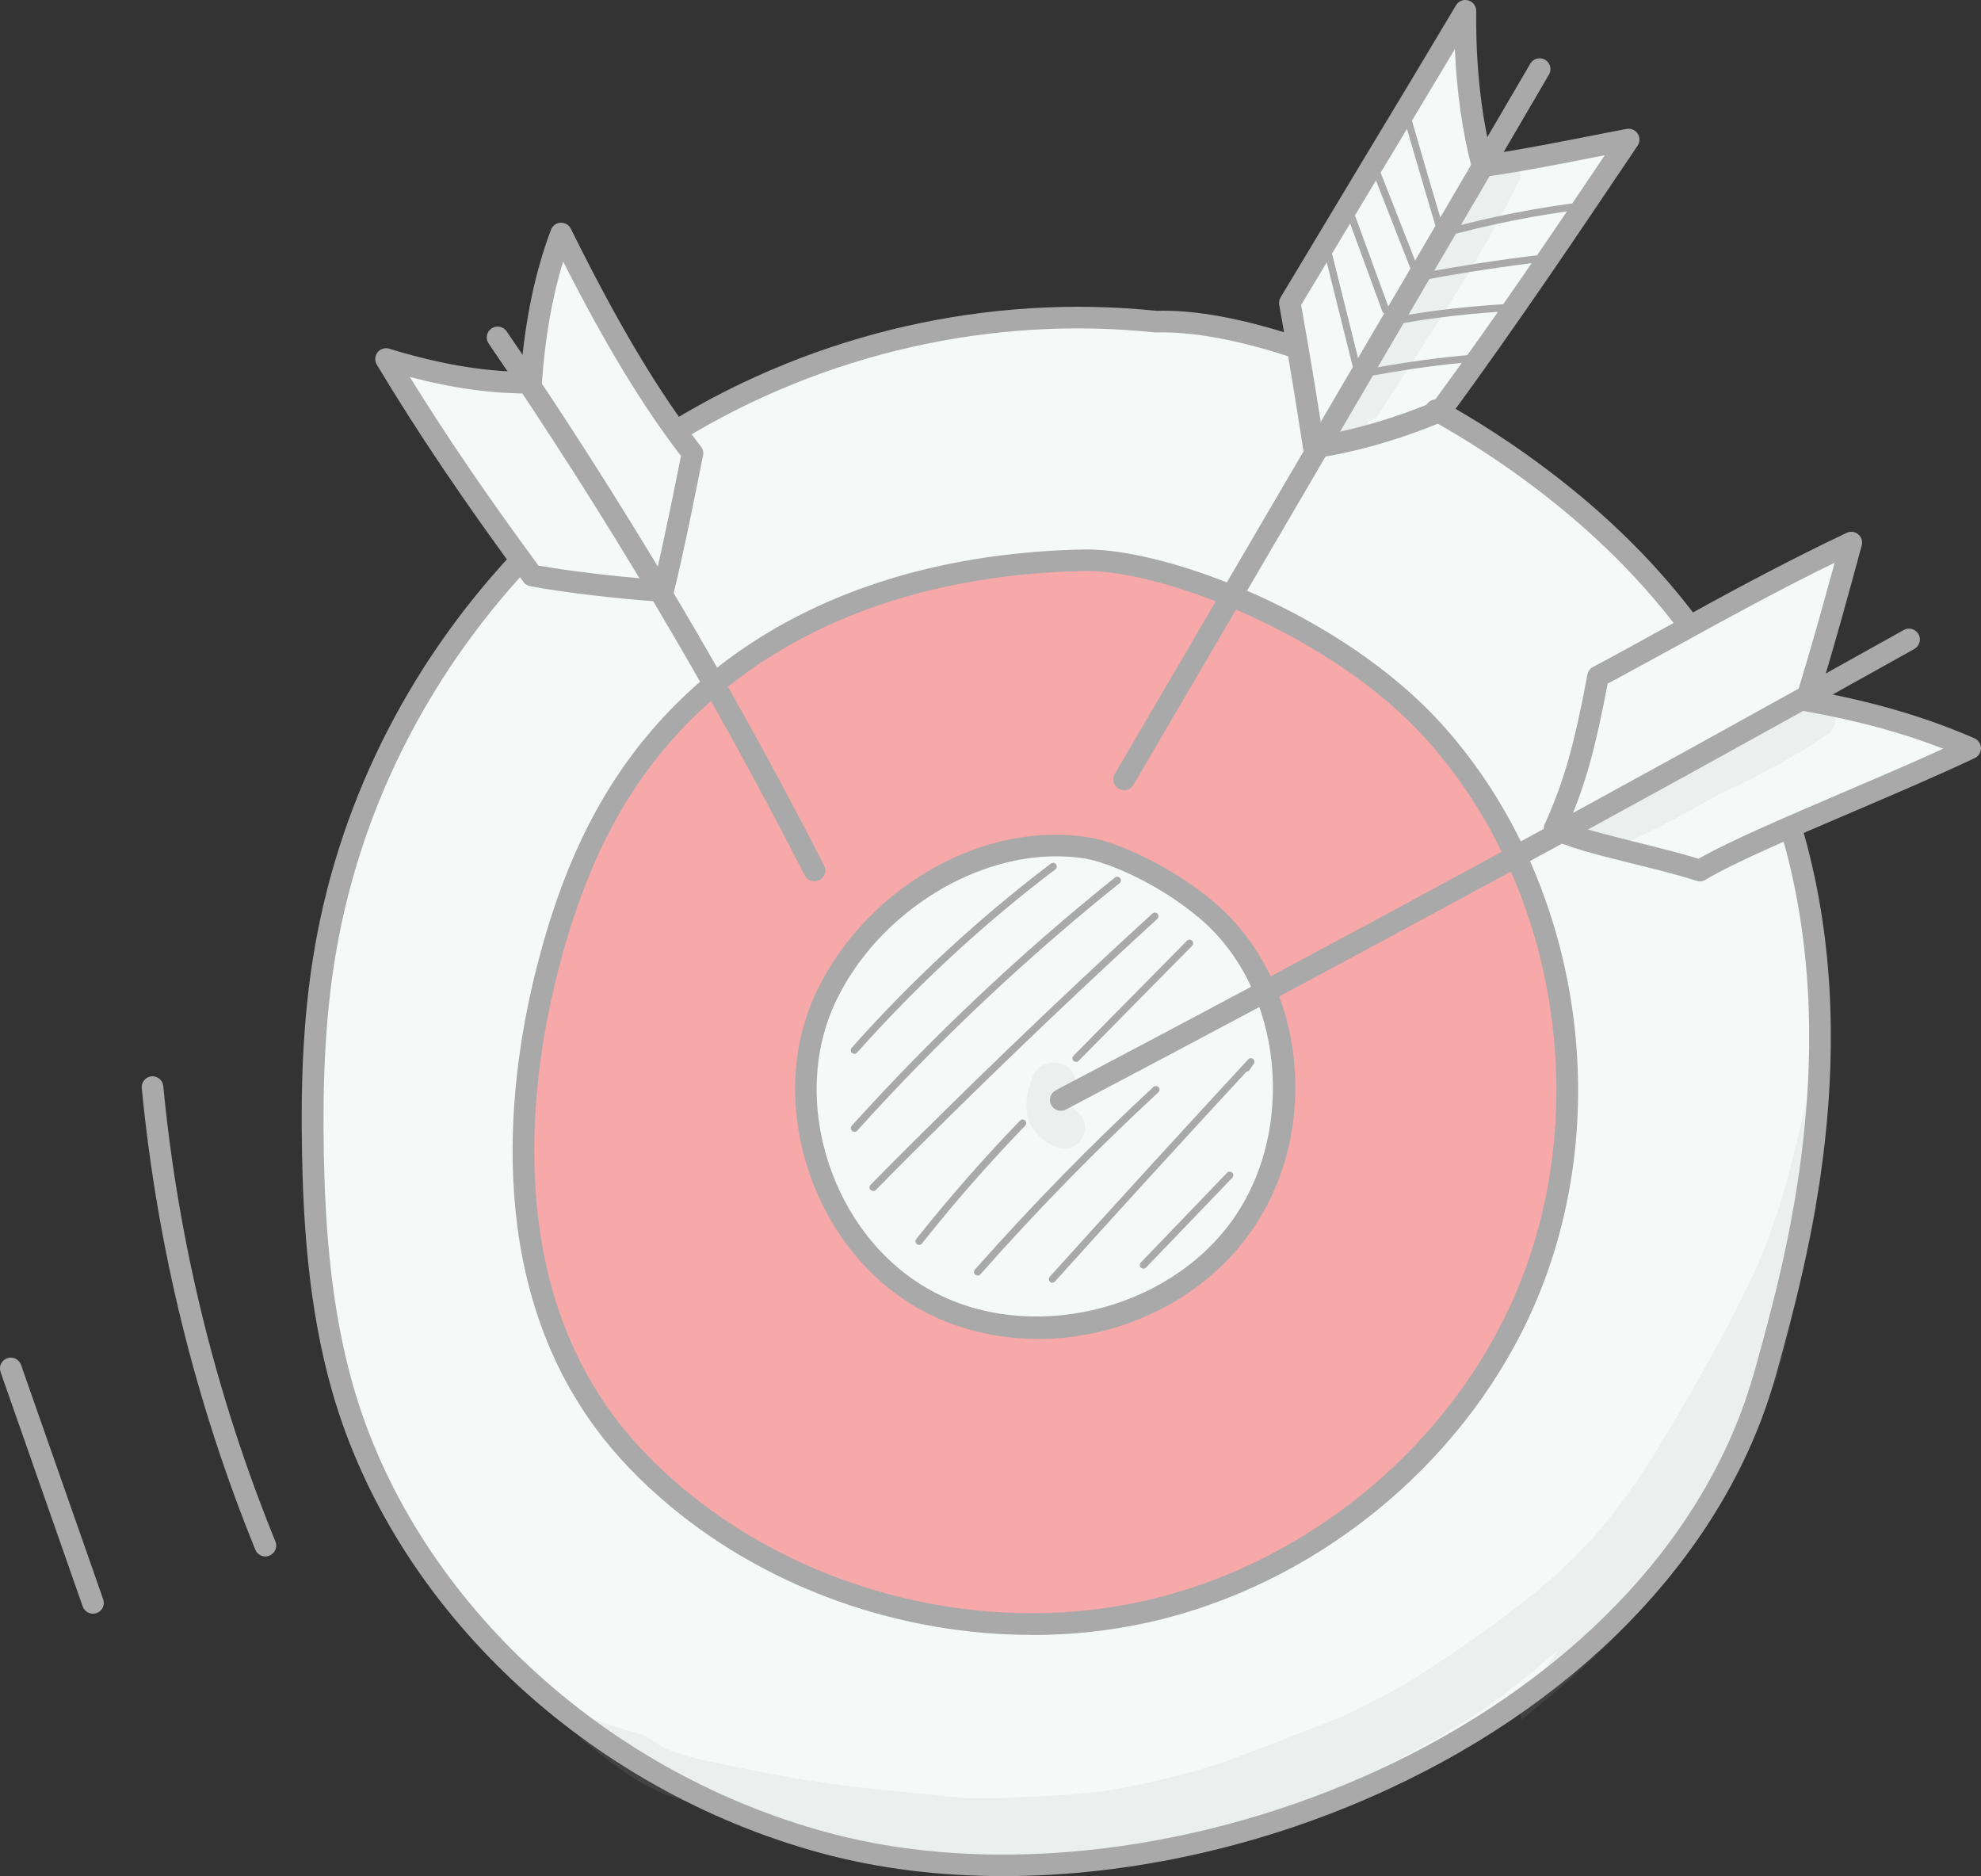 <svg width="207" height="196" viewBox="0 0 207 196" fill="none" xmlns="http://www.w3.org/2000/svg">
<rect x="0" y="0" width="207" height="196" fill="#333333" stroke="none"/>
<g clip-path="url(#clip0_805_3212)">
<path d="M54.26 58.459C41.111 74.011 32.916 93.8 31.919 114.139C30.908 134.463 37.229 155.188 50.526 171.677C55.807 175.602 61.161 179.423 66.575 183.154C70.487 185.845 74.459 188.492 78.802 190.439C85.183 193.294 92.188 194.528 99.164 194.929C123.899 196.401 149.096 187.466 167.45 170.784C187.708 148.453 195.294 115.343 186.816 86.753C192.81 83.541 199.057 80.805 205.483 78.546C204.382 77.431 202.82 76.925 201.318 76.464C197.198 75.215 193.063 74.026 188.72 72.955C190.267 68.049 191.828 63.143 193.375 58.236C192.766 57.672 191.784 57.939 190.996 58.251C185.938 60.273 180.985 62.578 176.151 64.986C168.64 56.482 159.924 49.033 150.182 43.235C156.592 33.883 163.018 24.532 169.428 15.195C165.174 16.042 160.906 16.89 156.652 17.737C156.295 17.811 155.908 17.871 155.596 17.692C155.268 17.499 155.135 17.113 155.016 16.741C153.573 11.879 152.829 6.809 152.799 1.725C151.208 3.39 150.003 5.382 148.828 7.359C144.47 14.674 140.112 21.989 135.754 29.289C135.456 29.795 135.159 30.3 134.966 30.85C134.356 32.62 134.936 34.552 135.442 36.292C114.127 29.928 90.136 33.184 71.142 45.331C66.858 38.685 62.708 31.951 58.737 25.111C58.261 25.453 58.068 26.063 57.904 26.628C56.61 31.073 55.539 35.578 55.018 40.44C50.274 39.072 45.425 38.076 40.531 37.452C41.349 39.474 42.584 41.302 43.818 43.116C47.358 48.349 50.898 53.568 54.23 58.43L54.26 58.459Z" fill="#F5F9F7"/>
<path d="M141.705 38.507C141.541 38.507 141.377 38.388 141.333 38.225L138.492 26.821C138.447 26.613 138.566 26.42 138.76 26.36C138.968 26.316 139.161 26.435 139.221 26.628L142.062 38.032C142.106 38.24 141.987 38.433 141.794 38.492C141.764 38.492 141.734 38.492 141.705 38.492V38.507Z" fill="#A9A9A9"/>
<path d="M144.797 32.783C144.648 32.783 144.499 32.694 144.44 32.53L140.915 22.896C140.84 22.703 140.944 22.48 141.138 22.405C141.331 22.331 141.554 22.435 141.629 22.628L145.154 32.263C145.228 32.456 145.124 32.679 144.931 32.753C144.886 32.768 144.841 32.783 144.797 32.783Z" fill="#A9A9A9"/>
<path d="M147.876 28.635C147.727 28.635 147.578 28.546 147.519 28.397L143.503 18.153C143.428 17.96 143.518 17.737 143.711 17.663C143.904 17.588 144.127 17.678 144.202 17.871L148.218 28.115C148.292 28.308 148.203 28.531 148.009 28.605C147.965 28.62 147.92 28.635 147.876 28.635Z" fill="#A9A9A9"/>
<path d="M150.644 24.814C150.48 24.814 150.331 24.71 150.287 24.546C148.993 20.279 147.892 16.443 146.806 12.741L146.761 12.578C146.702 12.385 146.821 12.162 147.014 12.117C147.208 12.057 147.431 12.176 147.475 12.37L147.52 12.533C148.561 16.131 149.632 19.848 150.882 23.981C155.671 22.658 160.594 21.692 165.517 21.097C165.726 21.067 165.919 21.216 165.934 21.424C165.964 21.632 165.815 21.826 165.607 21.84C160.594 22.45 155.582 23.446 150.718 24.799C150.688 24.799 150.644 24.799 150.614 24.799L150.644 24.814Z" fill="#A9A9A9"/>
<path d="M149.081 29.2C148.903 29.2 148.739 29.066 148.709 28.888C148.665 28.68 148.813 28.486 149.007 28.442C153.037 27.698 157.143 27.074 161.218 26.598C161.411 26.568 161.605 26.717 161.635 26.925C161.664 27.133 161.516 27.326 161.307 27.341C157.247 27.817 153.156 28.442 149.14 29.185C149.111 29.185 149.096 29.185 149.066 29.185L149.081 29.2Z" fill="#A9A9A9"/>
<path d="M146.21 33.794C146.031 33.794 145.868 33.66 145.838 33.482C145.808 33.274 145.942 33.081 146.15 33.051C150.092 32.367 154.123 31.921 158.124 31.727C158.362 31.713 158.511 31.876 158.526 32.084C158.526 32.292 158.377 32.471 158.169 32.486C154.197 32.679 150.196 33.125 146.284 33.809C146.269 33.809 146.24 33.809 146.225 33.809L146.21 33.794Z" fill="#A9A9A9"/>
<path d="M143.162 39.295C142.983 39.295 142.82 39.176 142.79 38.983C142.745 38.775 142.879 38.582 143.087 38.537C146.776 37.838 150.554 37.318 154.317 37.02C154.525 37.02 154.704 37.154 154.719 37.362C154.734 37.571 154.585 37.749 154.377 37.764C150.658 38.061 146.91 38.582 143.236 39.28C143.206 39.28 143.191 39.28 143.162 39.28V39.295Z" fill="#A9A9A9"/>
<path d="M89.273 110.095C89.184 110.095 89.094 110.065 89.02 110.006C88.871 109.872 88.856 109.634 88.99 109.47C95.267 102.408 102.273 95.926 109.814 90.217C109.977 90.098 110.215 90.128 110.349 90.291C110.468 90.455 110.438 90.693 110.275 90.826C102.778 96.506 95.802 102.944 89.555 109.976C89.481 110.065 89.377 110.11 89.273 110.11V110.095Z" fill="#A9A9A9"/>
<path d="M89.288 118.242C89.199 118.242 89.11 118.212 89.036 118.138C88.887 118.004 88.872 117.766 89.006 117.603C97.439 108.266 106.691 99.539 116.508 91.674C116.671 91.54 116.909 91.57 117.043 91.733C117.177 91.897 117.147 92.135 116.984 92.268C107.197 100.104 97.975 108.801 89.571 118.123C89.497 118.212 89.392 118.242 89.288 118.242Z" fill="#A9A9A9"/>
<path d="M91.237 124.412C91.147 124.412 91.043 124.383 90.969 124.308C90.82 124.16 90.82 123.922 90.969 123.773C100.503 114.124 110.424 104.579 120.419 95.435C120.568 95.302 120.806 95.302 120.955 95.465C121.089 95.614 121.089 95.852 120.925 96C110.93 105.144 101.039 114.674 91.504 124.323C91.43 124.397 91.326 124.442 91.237 124.442V124.412Z" fill="#A9A9A9"/>
<path d="M96.04 130.062C95.951 130.062 95.876 130.032 95.802 129.973C95.638 129.839 95.609 129.601 95.743 129.437C99.149 125.156 102.793 120.993 106.586 117.068C106.734 116.919 106.972 116.919 107.121 117.068C107.27 117.216 107.27 117.454 107.121 117.603C103.343 121.513 99.714 125.646 96.338 129.913C96.263 130.002 96.159 130.062 96.04 130.062Z" fill="#A9A9A9"/>
<path d="M112.446 110.927C112.356 110.927 112.252 110.898 112.178 110.823C112.029 110.675 112.029 110.437 112.178 110.288L124.032 98.275C124.181 98.126 124.419 98.126 124.568 98.275C124.717 98.424 124.717 98.662 124.568 98.81L112.713 110.823C112.639 110.898 112.55 110.942 112.446 110.942V110.927Z" fill="#A9A9A9"/>
<path d="M102.153 133.259C102.064 133.259 101.975 133.229 101.9 133.169C101.737 133.036 101.737 132.798 101.87 132.634C107.746 126.003 114.007 119.58 120.522 113.559C120.671 113.425 120.909 113.425 121.058 113.574C121.206 113.723 121.192 113.96 121.043 114.109C114.558 120.116 108.296 126.509 102.45 133.125C102.376 133.214 102.272 133.259 102.168 133.259H102.153Z" fill="#A9A9A9"/>
<path d="M109.978 134.017C109.889 134.017 109.799 133.987 109.725 133.913C109.576 133.779 109.561 133.541 109.695 133.378C116.508 125.825 123.483 118.183 130.429 110.675C130.563 110.526 130.786 110.511 130.935 110.63C131.084 110.749 131.129 110.972 131.01 111.136L130.563 111.79C130.489 111.894 130.37 111.953 130.251 111.953C123.543 119.209 116.82 126.568 110.246 133.868C110.171 133.957 110.067 133.987 109.963 133.987L109.978 134.017Z" fill="#A9A9A9"/>
<path d="M119.483 132.53C119.394 132.53 119.289 132.501 119.215 132.426C119.066 132.277 119.066 132.04 119.215 131.891L128.229 122.509C128.377 122.361 128.615 122.361 128.764 122.509C128.913 122.658 128.913 122.896 128.764 123.045L119.751 132.426C119.676 132.501 119.572 132.545 119.483 132.545V132.53Z" fill="#A9A9A9"/>
<g opacity="0.13">
<path d="M190.223 123.595C190.282 121.781 190.327 119.967 190.342 118.153C190.342 115.254 190.223 112.37 190.134 109.485C190.059 109.812 189.985 110.125 189.925 110.407C188.259 116.592 187.203 122.97 184.898 128.977C183.604 133.184 177.892 143.547 175.884 146.848C171.125 155.055 167.689 160.303 160.787 166.086C156.147 169.803 152.8 172.123 147.312 175.661C145.051 176.955 142.745 178.144 140.41 179.274C140.351 179.304 140.291 179.319 140.232 179.348C134.684 181.504 133.196 182.084 128.05 184.032C122.77 185.801 116.627 187.02 114.024 187.288C114.381 187.243 114.738 187.198 115.095 187.139C110.32 187.689 109.889 187.57 106.572 187.749C104.192 187.838 104.579 187.942 100.637 187.838C90.419 186.767 86.968 186.633 78.312 184.879C74.638 184.091 70.652 183.526 68.733 182.173C68.227 181.876 67.721 181.564 67.216 181.251C65.014 180.657 62.843 179.958 60.731 179.125C60.166 179.913 60.091 181.058 60.894 181.802C63.616 183.972 66.383 186.217 69.655 187.511C74.593 189.176 79.695 190.41 84.782 191.599C89.988 192.67 98.124 194.543 100.429 194.885C105.144 195.673 107.613 195.673 109.74 195.673C122.651 195.257 134.713 189.771 145.973 183.868C151.045 181.251 155.909 178.263 160.267 174.546C161.13 173.788 162.022 173.059 162.914 172.331C162.096 173.372 161.278 174.487 160.49 175.706C160.088 176.33 159.702 176.97 159.315 177.594C159.315 177.609 159.285 177.639 159.27 177.653C159.27 177.668 159.241 177.698 159.226 177.713C159.226 177.713 159.226 177.713 159.241 177.698C159.017 178.055 158.884 178.471 158.898 178.887C158.898 179.14 158.943 179.378 159.017 179.616C160.118 178.739 161.219 177.847 162.305 176.94C167.451 172.598 172.255 167.796 176.093 162.236C180.004 156.556 182.801 150.267 185.627 144.008C185.924 142.893 186.222 141.763 186.504 140.633C187.397 136.976 188.259 133.318 189.063 129.631C189.316 128.442 189.568 127.252 189.806 126.063C189.598 125.825 189.509 125.468 189.687 125.052C189.881 124.576 190.059 124.071 190.223 123.565V123.595Z" fill="#A9A9A9"/>
</g>
<g opacity="0.13">
<path d="M189.865 73.178C188.898 73.223 188.139 73.951 187.232 74.234C184.808 75.527 182.338 76.702 179.914 77.981C176.909 79.988 173.816 81.831 170.484 83.244C169.16 83.853 169.071 83.913 167.241 84.522C166.676 84.76 165.977 84.731 165.501 85.117C164.207 86.024 165.278 88.15 166.78 87.689C166.974 87.659 167.182 87.615 167.375 87.57C167.792 88.284 168.654 88.715 169.696 88.165C173.087 86.648 176.344 84.849 179.557 83.006C182.249 81.787 184.867 80.449 187.41 78.947C188.556 78.323 189.656 77.639 190.712 76.865C191.099 76.494 191.188 76.836 191.724 75.617C192.081 74.427 191.099 73.163 189.865 73.178Z" fill="#A9A9A9"/>
</g>
<g opacity="0.13">
<path d="M113.072 116.711C112.209 115.611 112.477 116.161 112.001 115.685C112.001 115.64 111.971 115.596 111.956 115.551C111.956 115.477 111.956 115.403 111.956 115.328C111.956 115.269 111.986 115.224 112.001 115.165C112.164 114.466 112.581 113.767 112.417 113.039C112.194 110.541 108.446 110.318 107.836 112.726C107.241 114.317 106.929 116.161 107.806 117.722C108.565 119 110.261 120.249 111.793 119.907C113.131 119.565 113.8 117.915 113.087 116.726L113.072 116.711Z" fill="#A9A9A9"/>
</g>
<g opacity="0.13">
<path d="M121.311 82.367C121.073 81.594 120.478 80.954 119.69 80.746C119.645 80.746 119.601 80.716 119.571 80.701C119.422 80.627 119.199 80.553 119.006 80.478C119.006 80.478 118.976 80.478 118.976 80.464C118.916 80.404 118.842 80.345 118.782 80.27C118.723 80.166 118.589 79.928 118.47 79.69C118.083 78.724 117.831 77.654 116.849 77.103C114.573 75.721 111.851 78.442 113.235 80.716C113.889 82.337 114.767 84.002 116.403 84.82C118.44 86.009 121.951 85.34 121.326 82.382L121.311 82.367Z" fill="#A9A9A9"/>
</g>
<g opacity="0.13">
<path d="M90.181 87.987C89.913 85.221 85.838 84.983 85.139 87.645C84.425 89.295 84.99 88.284 84.142 89.845C84.008 89.994 83.86 90.142 83.711 90.276C83.354 90.514 82.268 91.287 82.12 91.704C80.513 94.514 84.202 97.368 86.507 95.093C87.98 93.889 89.006 92.254 89.616 90.455C89.854 89.652 90.389 88.849 90.181 87.987Z" fill="#A9A9A9"/>
</g>
<g opacity="0.13">
<path d="M155.417 17.469C151.698 23.268 148.054 29.126 144.529 35.043C143.398 36.901 142.179 38.715 141.048 40.589C140.691 41.154 140.379 41.808 140.528 42.492C140.126 42.551 139.74 42.759 139.427 43.131C139.1 43.443 138.936 43.845 138.892 44.261C138.892 44.291 138.892 44.306 138.892 44.32C138.832 45.168 139.308 46.045 140.156 46.342C140.186 46.342 140.215 46.372 140.26 46.387C140.275 46.387 140.29 46.387 140.305 46.402C141.004 46.625 141.807 46.491 142.357 45.926C142.937 45.257 143.056 44.573 142.908 44.008C143.101 43.964 143.28 43.904 143.458 43.8C143.949 43.532 144.202 43.042 144.469 42.581C145.02 41.659 145.659 40.782 146.239 39.875C150.731 33.006 155.268 26.033 158.808 18.674C159.165 16.741 156.369 15.789 155.417 17.499V17.469Z" fill="#A9A9A9"/>
</g>
<path d="M176.508 66.473C176.166 66.473 175.824 66.309 175.6 66.027C173.295 62.949 170.662 59.976 167.762 57.211C162.556 52.23 156.25 47.606 149.497 43.844C148.946 43.547 148.753 42.848 149.065 42.298C149.363 41.748 150.062 41.555 150.612 41.867C157.529 45.718 164.014 50.461 169.353 55.575C172.343 58.43 175.05 61.492 177.43 64.674C177.802 65.18 177.698 65.878 177.207 66.265C176.999 66.414 176.761 66.488 176.523 66.488L176.508 66.473Z" fill="#A9A9A9"/>
<path d="M104.831 196C98.182 196 91.757 195.212 85.837 193.606C61.28 186.945 41.215 168.034 34.73 145.435C32.187 136.574 31.696 127.49 31.562 120.562C31.398 112.592 31.755 106.14 32.677 100.282C35.146 84.478 42.375 69.774 53.59 57.761C54.021 57.3 54.735 57.285 55.197 57.701C55.657 58.132 55.672 58.846 55.256 59.307C44.353 70.993 37.318 85.296 34.923 100.639C34.031 106.363 33.689 112.682 33.837 120.532C33.971 127.311 34.447 136.217 36.916 144.826C43.193 166.666 62.618 184.968 86.432 191.436C121.489 200.951 173.117 180.463 183.409 142.982L183.647 142.134C186.592 131.459 192.706 109.247 186.072 86.857C185.893 86.262 186.235 85.623 186.83 85.444C187.425 85.266 188.065 85.608 188.243 86.202C195.056 109.203 188.824 131.846 185.834 142.714L185.596 143.562C180.688 161.433 165.962 177.222 145.198 186.856C132.243 192.878 118.083 196 104.831 196Z" fill="#A9A9A9"/>
<path d="M70.741 46.12C70.354 46.12 69.982 45.926 69.774 45.584C69.447 45.049 69.61 44.35 70.146 44.023C85.332 34.746 103.329 30.657 120.836 32.471C124.822 32.337 130.013 33.289 135.784 35.236C136.379 35.43 136.691 36.084 136.498 36.664C136.305 37.243 135.65 37.585 135.07 37.377C129.582 35.534 124.539 34.612 120.836 34.731C120.776 34.731 120.732 34.731 120.672 34.731C103.627 32.932 86.105 36.916 71.321 45.941C71.142 46.06 70.934 46.105 70.726 46.105L70.741 46.12Z" fill="#A9A9A9"/>
<path d="M137.285 47.889C137.047 47.889 136.809 47.814 136.616 47.666C136.378 47.487 136.214 47.22 136.17 46.922C135.396 41.912 134.563 36.842 133.671 31.846C133.626 31.579 133.671 31.296 133.82 31.058C136.779 26.122 139.695 21.276 142.565 16.503C145.823 11.106 149.021 5.798 152.144 0.55C152.412 0.104 152.932 -0.104 153.423 0.045C153.914 0.178 154.256 0.639 154.256 1.145C154.197 6.586 154.717 11.612 155.803 16.087C159.239 15.566 162.705 14.883 166.051 14.228C167.36 13.976 168.669 13.708 169.963 13.47C170.409 13.381 170.87 13.574 171.123 13.961C171.376 14.347 171.376 14.838 171.123 15.21C164.921 24.428 158.51 33.973 151.46 43.592C151.341 43.755 151.177 43.889 150.984 43.964C146.299 45.911 141.881 47.19 137.493 47.859C137.434 47.859 137.374 47.859 137.315 47.859L137.285 47.889ZM135.961 31.876C136.765 36.366 137.523 40.931 138.222 45.45C141.97 44.781 145.778 43.651 149.779 42.001C156.175 33.289 162.035 24.636 167.687 16.221C167.271 16.295 166.869 16.384 166.453 16.459C162.749 17.187 158.912 17.945 155.074 18.48C154.494 18.555 153.974 18.198 153.825 17.648C152.814 13.842 152.219 9.634 152.025 5.129C149.556 9.263 147.028 13.44 144.484 17.678C141.688 22.331 138.847 27.044 135.961 31.861V31.876Z" fill="#A9A9A9"/>
<path d="M177.623 92.075C177.504 92.075 177.4 92.06 177.281 92.016C175.214 91.362 172.864 90.782 170.573 90.217C166.869 89.295 163.672 88.507 161.902 87.526C161.381 87.243 161.173 86.604 161.426 86.069C163.404 81.683 164.49 77.891 165.873 70.472C165.932 70.13 166.156 69.848 166.453 69.684C168.937 68.361 171.436 66.979 173.949 65.596C180.063 62.236 186.384 58.772 192.973 55.664C193.375 55.471 193.851 55.545 194.178 55.828C194.52 56.11 194.654 56.571 194.535 56.987C193.167 62.042 191.754 67.231 190.192 72.301C196.335 73.476 201.481 75.022 206.315 77.133C206.717 77.312 206.984 77.713 206.999 78.159C206.999 78.605 206.746 79.007 206.345 79.2C202.626 80.954 198.09 82.902 193.702 84.775C187.262 87.526 181.163 90.127 178.189 91.927C178.01 92.031 177.802 92.09 177.608 92.09L177.623 92.075ZM163.939 85.979C165.635 86.663 168.312 87.317 171.123 88.016C173.265 88.552 175.481 89.102 177.489 89.711C180.717 87.868 186.622 85.34 192.839 82.679C196.32 81.192 199.89 79.661 203.058 78.219C198.729 76.538 194.059 75.275 188.556 74.293C188.243 74.234 187.961 74.041 187.782 73.773C187.619 73.491 187.574 73.163 187.663 72.851C189.106 68.228 190.43 63.455 191.709 58.786C185.968 61.582 180.42 64.629 175.035 67.588C172.67 68.882 170.32 70.175 167.985 71.424C166.721 78.144 165.68 81.921 163.924 85.979H163.939Z" fill="#A9A9A9"/>
<path d="M149.824 75.899C139.502 64.406 121.266 57.775 113.219 57.939C92.456 58.37 73.625 66.146 63.451 84.24C60.581 89.354 58.617 94.93 57.16 100.624C53.084 116.532 53.322 134.671 63.05 147.888C65.266 150.906 67.913 153.582 70.799 155.961C84.156 167.038 102.704 171.557 119.645 167.796C136.586 164.034 151.505 152.066 158.778 136.321C167.822 116.74 164.237 91.926 149.824 75.884V75.899ZM129.566 127.683C122.337 137.644 107.404 141.168 96.635 135.206C85.866 129.244 80.973 114.421 86.372 103.36C91.176 93.502 102.733 86.232 113.547 88.001C116.388 88.462 121.861 90.93 126.115 94.543C135.426 102.453 136.735 117.796 129.566 127.683Z" fill="#F7A8A8"/>
<path d="M69.297 62.875C69.297 62.875 69.238 62.875 69.223 62.875C64.419 62.548 58.722 61.879 55.39 61.24C55.108 61.18 54.855 61.032 54.691 60.794C48.623 52.587 43.61 45.168 39.371 38.091C39.133 37.689 39.163 37.184 39.445 36.812C39.743 36.441 40.219 36.292 40.665 36.426C45.678 37.972 50.184 38.76 54.438 38.849C54.884 33.318 55.94 28.323 57.577 23.996C57.74 23.58 58.127 23.283 58.573 23.268C59.034 23.253 59.451 23.491 59.644 23.892C64.612 33.913 68.806 40.945 73.254 46.669C73.462 46.937 73.536 47.264 73.462 47.591C72.495 52.393 71.513 57.374 70.383 62.013C70.264 62.518 69.803 62.875 69.282 62.875H69.297ZM56.238 59.084C59.317 59.634 64.121 60.214 68.42 60.541C69.401 56.378 70.294 51.947 71.156 47.636C67.096 42.343 63.243 35.98 58.841 27.312C57.681 31.118 56.937 35.385 56.625 40.053C56.58 40.648 56.089 41.109 55.509 41.109C51.508 41.139 47.358 40.574 42.822 39.384C46.629 45.539 51.047 52.022 56.253 59.069L56.238 59.084Z" fill="#A9A9A9"/>
<path d="M107.805 170.799C94.24 170.799 80.541 166.071 70.115 157.418C66.976 154.816 64.299 152.021 62.187 149.137C50.288 132.961 53.277 111.983 56.118 100.921C57.784 94.409 59.882 88.968 62.529 84.269C72.004 67.41 90.031 57.865 113.264 57.404C121.891 57.255 140.29 64.124 150.731 75.736C165.367 92.016 169.115 117.38 159.864 137.406C152.486 153.389 137.181 165.685 119.942 169.506C115.971 170.383 111.895 170.814 107.82 170.814L107.805 170.799ZM113.294 59.649C90.894 60.11 73.565 69.238 64.492 85.37C61.949 89.889 59.926 95.168 58.305 101.471C55.568 112.146 52.668 132.366 64.016 147.784C66.039 150.52 68.568 153.181 71.572 155.664C84.617 166.473 102.956 170.933 119.451 167.276C136.021 163.603 150.716 151.783 157.796 136.44C166.676 117.216 163.077 92.863 149.036 77.237C139.293 66.384 121.712 59.649 113.591 59.649C113.487 59.649 113.398 59.649 113.308 59.649H113.294Z" fill="#A9A9A9"/>
<path d="M108.43 139.875C104.161 139.875 99.907 138.879 96.129 136.782C84.81 130.508 79.783 114.942 85.39 103.449C90.7 92.566 102.897 85.697 113.77 87.481C116.849 87.987 122.501 90.544 126.888 94.276C136.542 102.483 138.207 118.347 130.518 128.947C125.416 135.98 116.893 139.89 108.43 139.89V139.875ZM110.364 89.459C101.38 89.459 91.741 95.584 87.428 104.43C82.326 114.897 86.907 129.081 97.23 134.79C107.374 140.41 121.787 137.11 128.688 127.594C135.575 118.094 134.058 103.33 125.416 95.986C121.073 92.299 115.778 90.083 113.398 89.697C112.401 89.533 111.39 89.459 110.364 89.459Z" fill="#A9A9A9"/>
<path d="M117.458 82.545C117.265 82.545 117.072 82.501 116.893 82.397C116.358 82.084 116.179 81.385 116.492 80.85L159.908 6.646C160.221 6.111 160.92 5.932 161.455 6.244C161.991 6.557 162.169 7.255 161.857 7.791L118.44 81.995C118.232 82.352 117.845 82.56 117.458 82.56V82.545Z" fill="#A9A9A9"/>
<path d="M110.84 116.042C110.438 116.042 110.037 115.819 109.843 115.432C109.546 114.882 109.769 114.198 110.319 113.901C139.933 98.335 169.741 82.159 198.923 65.819C199.473 65.507 200.158 65.715 200.47 66.25C200.782 66.8 200.574 67.484 200.039 67.796C170.841 84.136 141.019 100.327 111.39 115.908C111.227 115.997 111.048 116.042 110.87 116.042H110.84Z" fill="#A9A9A9"/>
<path d="M85.108 92.075C84.691 92.075 84.305 91.852 84.096 91.466C74.309 72.331 63.199 53.628 51.061 35.891C50.704 35.37 50.838 34.672 51.359 34.315C51.879 33.958 52.578 34.092 52.935 34.612C65.132 52.423 76.287 71.216 86.119 90.425C86.402 90.975 86.179 91.659 85.628 91.942C85.465 92.031 85.286 92.061 85.108 92.061V92.075Z" fill="#A9A9A9"/>
<path d="M27.739 162.608C27.293 162.608 26.862 162.34 26.683 161.909C20.406 146.476 16.42 130.256 14.814 113.678C14.754 113.054 15.215 112.504 15.825 112.444C16.435 112.385 17 112.846 17.06 113.455C18.636 129.81 22.578 145.822 28.78 161.046C29.018 161.626 28.736 162.28 28.156 162.518C28.022 162.578 27.873 162.608 27.724 162.608H27.739Z" fill="#A9A9A9"/>
<path d="M9.712 168.584C9.251 168.584 8.805 168.287 8.641 167.826L0.059 143.339C-0.15 142.744 0.163 142.105 0.758 141.897C1.353 141.688 1.992 142.001 2.2 142.595L10.783 167.082C10.991 167.677 10.679 168.316 10.084 168.524C9.965 168.569 9.831 168.584 9.712 168.584Z" fill="#A9A9A9"/>
</g>
<defs>
<clipPath id="clip0_805_3212">
<rect width="207" height="196" fill="white"/>
</clipPath>
</defs>
</svg>
